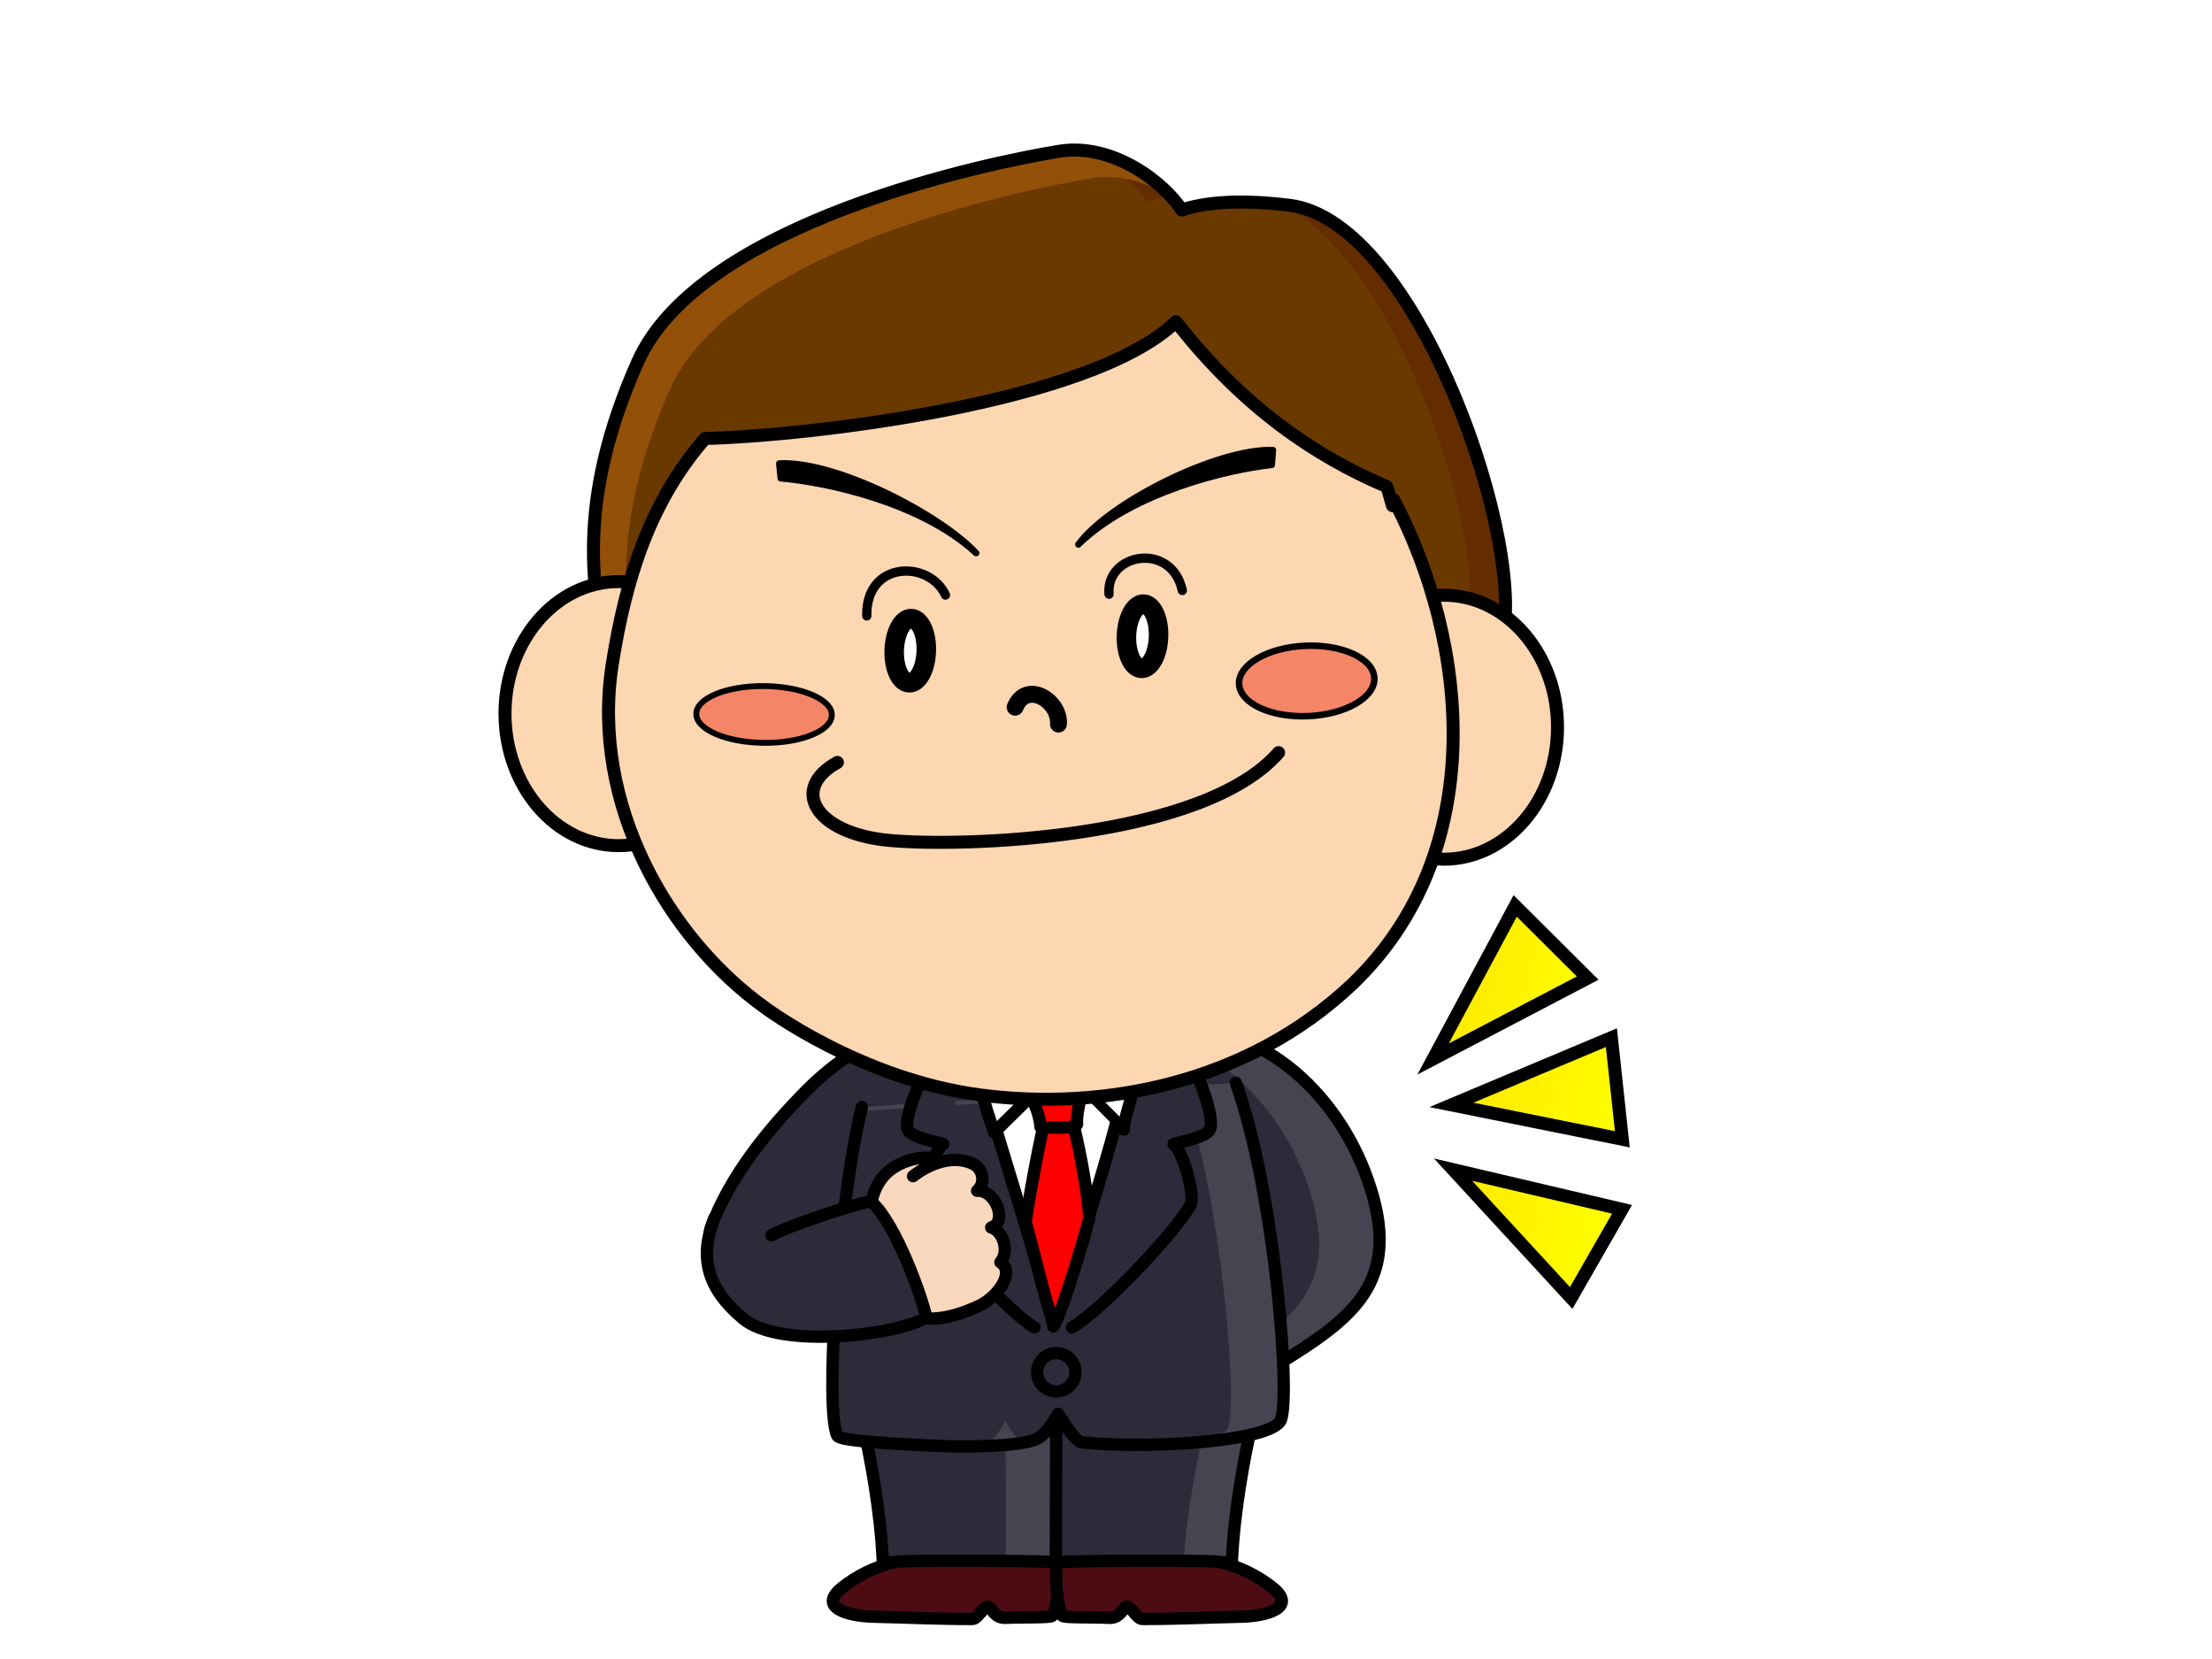 <?xml version="1.0" encoding="UTF-8"?> <svg xmlns="http://www.w3.org/2000/svg" xmlns:xlink="http://www.w3.org/1999/xlink" id="_レイヤー_1" data-name="レイヤー 1" viewBox="0 0 400 300"><defs><style> .cls-1 { fill: url(#_新規パターンスウォッチ_18); } .cls-2 { stroke-width: 1.68px; } .cls-2, .cls-3, .cls-4, .cls-5, .cls-6, .cls-7, .cls-8, .cls-9, .cls-10, .cls-11, .cls-12, .cls-13, .cls-14, .cls-15, .cls-16, .cls-17, .cls-18 { stroke: #000; } .cls-2, .cls-4, .cls-5, .cls-6, .cls-7, .cls-8, .cls-10, .cls-11, .cls-12, .cls-13, .cls-15, .cls-16, .cls-17, .cls-18 { stroke-linecap: round; stroke-linejoin: round; } .cls-2, .cls-19, .cls-5, .cls-11, .cls-16 { fill: none; } .cls-20 { fill: #925009; } .cls-3 { fill: url(#_新規グラデーションスウォッチ_3-2); } .cls-3, .cls-5, .cls-9, .cls-12, .cls-14 { stroke-width: 2.35px; } .cls-4 { fill: red; } .cls-4, .cls-7, .cls-11, .cls-15, .cls-17, .cls-18 { stroke-width: 2.23px; } .cls-6 { stroke-width: 1.06px; } .cls-6, .cls-13 { fill: url(#_新規パターンスウォッチ_4); } .cls-21 { fill: #642d00; } .cls-7 { fill: #fad8be; } .cls-8 { stroke-width: 3.53px; } .cls-8, .cls-15 { fill: #fff; } .cls-9 { fill: url(#_新規グラデーションスウォッチ_3-3); } .cls-10, .cls-13 { stroke-width: 1.18px; } .cls-12 { fill: #fdd7b2; } .cls-14 { fill: url(#_新規グラデーションスウォッチ_3); } .cls-22 { fill: #f48566; } .cls-23 { fill: url(#_新規パターンスウォッチ_17); } .cls-16 { stroke-width: 3.06px; } .cls-17 { fill: #4d0c14; } .cls-24 { fill: #454552; } .cls-25 { fill: #6a3900; } .cls-18, .cls-26 { fill: #2b2b3a; } </style><linearGradient id="_新規グラデーションスウォッチ_3" data-name="新規グラデーションスウォッチ 3" x1="106.88" y1="-566.75" x2="129.39" y2="-566.75" gradientTransform="translate(-2.87 688.24) rotate(16.83)" gradientUnits="userSpaceOnUse"><stop offset="0" stop-color="#ffe800"></stop><stop offset="1" stop-color="#ff0"></stop></linearGradient><linearGradient id="_新規グラデーションスウォッチ_3-2" data-name="新規グラデーションスウォッチ 3" x1="112.45" y1="-554.37" x2="143.84" y2="-554.37" xlink:href="#_新規グラデーションスウォッチ_3"></linearGradient><linearGradient id="_新規グラデーションスウォッチ_3-3" data-name="新規グラデーションスウォッチ 3" x1="116.13" y1="-526.22" x2="147.45" y2="-526.22" xlink:href="#_新規グラデーションスウォッチ_3"></linearGradient><pattern id="_新規パターンスウォッチ_18" data-name="新規パターンスウォッチ 18" x="0" y="0" width="23" height="23" patternTransform="translate(8108.54 10585.25) scale(2.34)" patternUnits="userSpaceOnUse" viewBox="0 0 23 23"><g><rect class="cls-19" width="23" height="23"></rect><rect class="cls-25" width="23" height="23"></rect></g></pattern><pattern id="_新規パターンスウォッチ_17" data-name="新規パターンスウォッチ 17" x="0" y="0" width="23" height="23" patternTransform="translate(8108.54 10585.25) scale(2.34)" patternUnits="userSpaceOnUse" viewBox="0 0 23 23"><g><rect class="cls-19" width="23" height="23"></rect><rect class="cls-20" width="23" height="23"></rect></g></pattern><pattern id="_新規パターンスウォッチ_4" data-name="新規パターンスウォッチ 4" x="0" y="0" width="66" height="66" patternTransform="translate(7631.92 13429.54) rotate(4.44) scale(2.5)" patternUnits="userSpaceOnUse" viewBox="0 0 66 66"><g><rect class="cls-19" width="66" height="66"></rect><rect class="cls-22" width="66" height="66"></rect></g></pattern></defs><path class="cls-26" d="M230.82,246.89c13.82-8.53,23.08-15.01,16.48-33.64-6.11-17.25-20.53-27.16-30.48-26.37l-15.32-2.38"></path><path class="cls-24" d="M247.3,213.26c-6.11-17.25-20.53-27.16-30.48-26.37l-15.32-2.38,1.21,2.57,3.18.5c9.95-.79,24.38,9.12,30.48,26.37,5.09,14.39.71,21.52-7.9,27.96l2.35,4.99c13.82-8.53,23.08-15.01,16.48-33.64Z"></path><path class="cls-11" d="M230.82,246.89c13.82-8.53,23.08-15.01,16.48-33.64-6.11-17.25-20.53-27.16-30.48-26.37l-15.32-2.38"></path><g><g><path class="cls-26" d="M152.48,243.69s6.38,20.69,7.16,38.8l31.83.37-.11-40.5-38.88,1.33Z"></path><path class="cls-24" d="M181.8,243.73l.11,39.02,9.56.11-.11-40.5-38.88,1.33s.11.37.31,1.03l29.01-.99Z"></path><path class="cls-11" d="M152.48,243.69s6.38,20.69,7.16,38.8l31.83.37-.11-40.5-38.88,1.33Z"></path><path class="cls-17" d="M191.39,282.53s.33,7.1-1.08,9.64c-.23.41-5.28.23-8.53.39-1.97.1-2.6-2.05-3.06-2.03-.95.02-1.9,2.23-2.86,2.23-5.98.02-11.96-.28-17.94-.41-4.38-.1-10.09-1.58-5.78-5.14,2.56-2.11,6.34-4.08,10.01-4.79,1.73-.33,29.18-.19,29.25.11Z"></path></g><g><path class="cls-26" d="M229.92,243.69s-6.38,20.69-7.16,38.8l-31.83.37.11-40.5,38.88,1.33Z"></path><path class="cls-24" d="M191.04,242.36v2.35s30,1.03,30,1.03c0,0-5.92,19.24-7.04,36.86l8.76-.1c.79-18.11,7.16-38.8,7.16-38.8l-38.88-1.33Z"></path><path class="cls-11" d="M229.92,243.69s-6.38,20.69-7.16,38.8l-31.83.37.11-40.5,38.88,1.33Z"></path><path class="cls-17" d="M191.01,282.53s-.33,7.1,1.08,9.64c.23.41,5.28.23,8.53.39,1.98.1,2.6-2.05,3.07-2.03.95.02,1.9,2.23,2.86,2.23,5.98.02,11.96-.28,17.94-.41,4.38-.1,10.09-1.58,5.78-5.14-2.56-2.11-6.34-4.08-10.01-4.79-1.73-.33-29.18-.19-29.25.11Z"></path></g><path class="cls-18" d="M128.48,222.21c3.5-9.68,10.71-18.27,17.19-24.86,7.99-8.13,17.18-12.29,25.29-11.89l17.23-8.9,3.38,40.64s-18.63-3.93-25.39-.03c-4.27,2.48-26.36,23.88-31.47,20.34-3.01-2.99-7.07-11.67-6.23-15.3Z"></path><path class="cls-26" d="M155.86,200.18c-4.35,17.52-6.78,55.14-4.42,59.49.76.9,9.05,1.38,18.59,1.81,4.19.19,13.8.16,17.11-1.13,1.72-.68,3.11-2.73,4.2-4.69,1.25,1.95,2.58,4.21,4.02,5.11,9.6,1.2,33.08.3,36.1-3.69,2.11-2.77-.74-41.06-7.98-61.29"></path><g><path class="cls-24" d="M177.92,261.51c2.36-.08,4.73-.24,6.61-.54-.96-1.1-1.87-2.58-2.75-3.95-1.01,1.83-2.3,3.68-3.86,4.49Z"></path><path class="cls-24" d="M223.49,195.8l-67.63,4.38c-.06.24-.12.51-.18.76l58.25-3.77c7.23,20.22,10.08,58.52,7.98,61.28-.73.97-2.67,1.75-5.3,2.36,7.15-.59,13.4-1.8,14.86-3.72,2.11-2.77-.74-41.06-7.98-61.29Z"></path></g><path class="cls-11" d="M155.86,200.18c-4.35,17.52-6.78,55.14-4.42,59.49.76.9,9.05,1.38,18.59,1.81,4.19.19,13.8.16,17.11-1.13,1.72-.68,3.11-2.73,4.2-4.69,1.25,1.95,2.58,4.21,4.02,5.11,9.6,1.2,33.08.3,36.1-3.69,2.11-2.77-.74-41.06-7.98-61.29"></path><path class="cls-15" d="M204.34,186.6c-6.17-4.38-20.02-3.29-29.57-2.42.47,6.41,14.79,48.92,15.7,55.68,2.74-8.06,16.98-51.03,13.87-53.25Z"></path><path class="cls-4" d="M189.57,200.23c-1.38,4.22-4.09,19.93-4.09,20.81,1.55,5.47,4.6,18.65,5.3,18.33,1.57-3.1,5-14.52,6.21-19.08-.3-5.15-2.16-14.82-3.43-18.9"></path><path class="cls-18" d="M214.21,190.09c.95.66,5.75,11.47,4.58,14.15-.64,1.45-4.93,2.09-6.57,2.66,1.55.92,4.02,9.31,3.05,11.05-3.21,5.53-16.65,19.44-21.42,22.09"></path><path class="cls-18" d="M169.51,190.09c-.99.66-6.4,11.47-5.37,14.15.56,1.45,4.81,2.09,6.42,2.66-1.59.91-4.54,9.31-3.67,11.05,2.9,5.53,15.56,19.44,20.18,22.09"></path><path class="cls-4" d="M194.76,203.23c-.12-2.67,1.32-7.24,2.05-9.68.55-1.86-11.87-1.74-12.97-.74,1.3,2.92,4.19,7.71,4.3,10.98.44.06,6.67.46,6.63-.55Z"></path><path class="cls-15" d="M207.59,183.79c.69,3.79-4.9,19.65-4.38,20.47,0-.01-11.15-11.19-11.15-11.19-.25-.29-12.27,11.71-12.27,11.71,0,0-14.41-39.22,4.2-40.7,10.74-.86,21.22,6.56,23.6,19.7Z"></path><path class="cls-18" d="M187.54,248.14c0,1.91,1.55,3.47,3.47,3.47s3.47-1.56,3.47-3.47-1.56-3.47-3.47-3.47-3.47,1.56-3.47,3.47Z"></path><path class="cls-7" d="M171.98,211.72c-.82-.61-2.35-3.33-7.12-2.02-4.21,1.16-7.05,3.99-7.47,9.27-.19.71-3.64,1.69-6.29,2.74,0,0,2.56,2.75,5.01,7.04,2.46,4.29.1,8.52.1,8.52l12.15-3.39"></path><path class="cls-7" d="M165.11,212.69s5.49-4.61,10.72-2.29c1.98.88,2.44,3.55.87,4.93,3.35-.23,5.57,5.74,2.54,6.64,2.11.6,3.37,4.29,1.66,6.28,2.69,1.72-.33,6.27-4.01,7.96-11.77,5.41-15.24-.69-15.24-.69"></path><path class="cls-18" d="M139.52,223.36c2.45-1.5,16.51-6.17,18-6.07,4.53,3.94,9.33,17.62,9.98,20.94-5.18,3.23-26.46,5.76-33.07.27-6.58-5.47-8.06-11.11-5.23-18.28"></path></g><g><polygon class="cls-14" points="287.1 176.87 259.15 191.5 273.99 163.82 287.1 176.87"></polygon><polygon class="cls-3" points="293.37 206.02 262.46 199.8 291.39 187.64 293.37 206.02"></polygon><polygon class="cls-9" points="284.12 234.72 262.76 211.51 293.32 218.68 284.12 234.72"></polygon></g><path class="cls-1" d="M233.21,37.13c-9.49-1.18-15.58-.45-19.52.84-3.2-4.99-12.52-12.16-22.07-10.63-12.23,1.96-65.07,12.72-76.33,38.16-11.25,25.44-8.32,41.59-4.89,56.27,3.43,14.68,160.97-3.92,160.97-5.38,5.38-16.15-14.68-76.33-38.16-79.26Z"></path><g><path class="cls-21" d="M207.33,36.51c1.24-.41,2.71-.74,4.41-1-3.53-3.84-9.68-7.91-16.35-8.33,5.43,2.15,9.91,6.17,11.94,9.33Z"></path><path class="cls-21" d="M233.21,37.13c-.64-.08-1.23-.13-1.85-.19,21.46,9.29,38.68,62.89,33.65,77.99,0,1.26-115.54,15.07-150.87,9.79,24.27,8.82,157.24-6.98,157.24-8.33,5.38-16.15-14.68-76.33-38.16-79.26Z"></path></g><path class="cls-23" d="M191.62,27.34c-12.23,1.96-65.07,12.72-76.33,38.16-11.25,25.44-8.32,41.59-4.89,56.27.35,1.5,2.33,2.64,5.55,3.5-3.28-14.31-5.69-30.23,5.21-54.88,11.25-25.44,64.1-36.21,76.33-38.16,5.21-.84,10.35.93,14.47,3.51-4.14-4.62-12.14-9.72-20.34-8.4Z"></path><path class="cls-5" d="M233.21,37.13c-9.49-1.18-15.58-.45-19.52.84-3.2-4.99-12.52-12.16-22.07-10.63-12.23,1.96-65.07,12.72-76.33,38.16-11.25,25.44-8.32,41.59-4.89,56.27,3.43,14.68,160.97-3.92,160.97-5.38,5.38-16.15-14.68-76.33-38.16-79.26Z"></path><path class="cls-12" d="M281.65,131.5c0,13.18-9.2,23.87-20.55,23.87s-20.55-10.69-20.55-23.87,9.2-23.87,20.55-23.87,20.55,10.69,20.55,23.87Z"></path><path class="cls-12" d="M132.42,129.05c0,13.18-9.2,23.87-20.55,23.87s-20.55-10.69-20.55-23.87,9.2-23.88,20.55-23.88,20.55,10.69,20.55,23.88Z"></path><path class="cls-12" d="M252.07,90.43c-.05.44-.14.78-.27,1.01l-.91-3.18c-.06-.1-.11-.19-.17-.29-12.69-5.38-25.87-14.19-38.07-29.8-15.2,14.76-66.58,20.66-85.15,21.12-10.02,11.52-14.36,25.39-16.79,40.86-3.97,25.34,10.23,49.57,27.49,61.97,0,0,17.31,13.05,39.18,15.9,21.75,2.84,47.93-1.92,67.12-20.02,25.08-23.96,21.05-61.99,7.56-87.57Z"></path><path class="cls-8" d="M209.5,115.15c-.11,3.21-1.49,5.76-3.09,5.71-1.61-.05-2.82-2.7-2.71-5.91.11-3.2,1.49-5.76,3.09-5.71,1.61.05,2.82,2.7,2.71,5.9Z"></path><path class="cls-8" d="M167.5,117.76c-.11,3.21-1.49,5.77-3.09,5.71-1.61-.05-2.82-2.69-2.71-5.9.11-3.21,1.49-5.77,3.09-5.71,1.61.05,2.82,2.69,2.71,5.9Z"></path><path class="cls-16" d="M183.57,127.88c2.1-4.97,8.15-1.07,7.83,3.05"></path><path class="cls-13" d="M248.53,122.6c.16,3.51-5.19,6.6-11.95,6.9-6.76.3-12.36-2.31-12.52-5.82-.15-3.51,5.19-6.6,11.95-6.9,6.76-.3,12.36,2.31,12.51,5.82Z"></path><path class="cls-6" d="M150.42,129.31c-.03,2.84-5.54,5.09-12.31,5.02-6.78-.07-12.23-2.42-12.2-5.26.03-2.83,5.54-5.08,12.31-5.01,6.77.07,12.23,2.42,12.2,5.25Z"></path><path class="cls-2" d="M200.55,107.45c-.65-7.38,11.26-9.64,13.25-.68"></path><path class="cls-2" d="M156.74,111.38c-.2-10.04,11.3-10.12,14.23-3.78"></path><path class="cls-10" d="M195.01,98.46c5.34-7.41,24.94-17.37,35.17-17.07-.05.73-.21,2.67-.21,2.67-7.89.86-25.19,4.89-34.97,14.39Z"></path><path class="cls-10" d="M176.51,100.01c-6.38-6.91-25.36-16.75-35.59-16.19.08.73.27,2.67.27,2.67,7.91.66,25.3,4.26,35.32,13.52Z"></path><path class="cls-12" d="M151.43,137.87c-8.62,4.74-4.12,12.77,9.15,14.08,13.26,1.31,56.9-.13,70.63-15.85"></path></svg> 